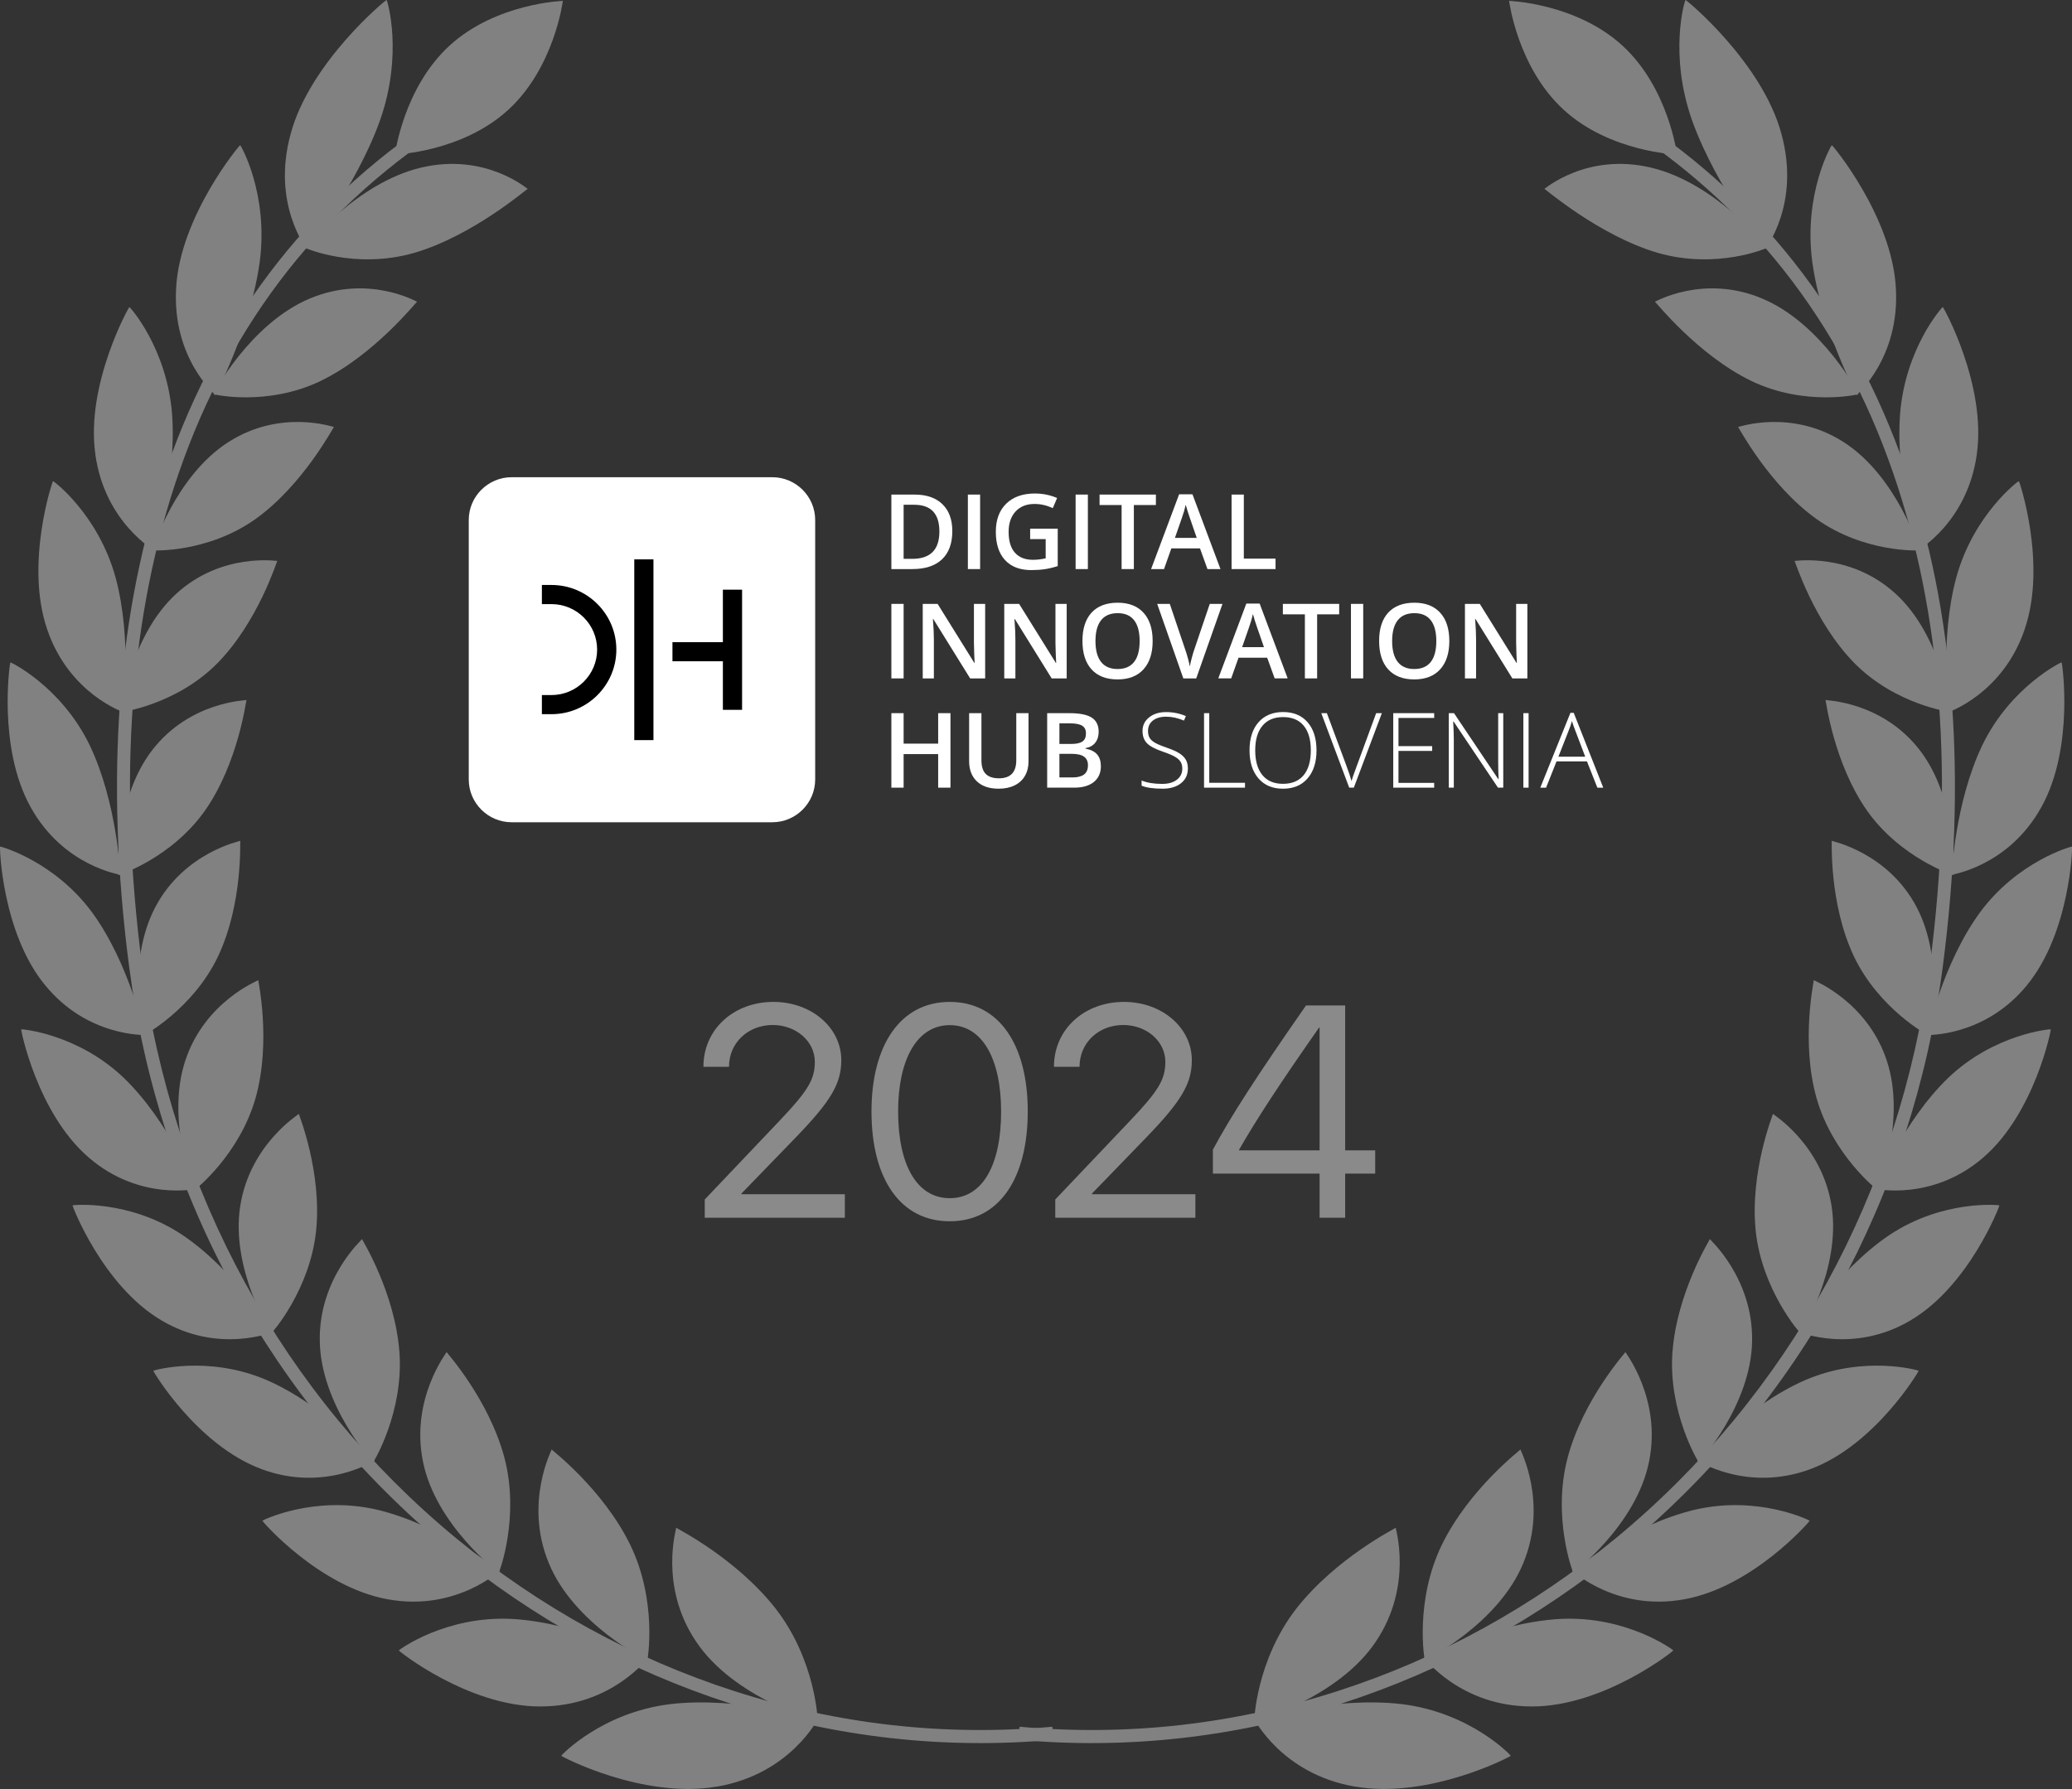 <svg width="110" height="95" viewBox="0 0 110 95" fill="none" xmlns="http://www.w3.org/2000/svg">
<rect x="0" y="0" width="110" height="95" fill="#333333" stroke="none"/>
<g opacity="0.5">
<path d="M86.127 2.417C88.589 4.67 89.03 8.205 89.03 8.205C89.03 8.205 85.482 8.087 83.02 5.835C80.558 3.582 80.117 0.047 80.117 0.047C80.117 0.047 83.665 0.165 86.127 2.417Z" fill="#D0D0D0"/>
<path d="M68.815 85.425C66.697 88.154 66.568 91.376 66.597 91.384C66.588 91.424 71.042 90.175 73.043 87.166C75.042 84.196 74.069 81.116 74.098 81.125C74.087 81.154 70.931 82.722 68.815 85.423V85.425Z" fill="#D0D0D0"/>
<path d="M71.938 94.869C68.028 94.202 66.568 91.236 66.57 91.263C66.617 91.276 70.807 90.064 74.417 90.489C78.062 90.933 80.205 93.206 80.205 93.23C80.256 93.242 75.891 95.549 71.94 94.867L71.938 94.869Z" fill="#D0D0D0"/>
<path d="M76.55 82.021C75.094 85.011 75.618 88.14 75.644 88.147C75.64 88.189 79.555 86.237 80.874 82.99C82.197 79.779 80.692 76.964 80.719 76.969C80.712 77 78.006 79.054 76.55 82.021Z" fill="#D0D0D0"/>
<path d="M81.327 90.612C77.526 90.623 75.591 88.003 75.594 88.03C75.636 88.037 79.31 86.164 82.814 85.966C86.353 85.78 88.832 87.612 88.834 87.636C88.883 87.641 85.167 90.612 81.327 90.614V90.612Z" fill="#D0D0D0"/>
<path d="M83.221 77.413C82.394 80.558 83.496 83.493 83.52 83.493C83.52 83.533 86.875 80.982 87.547 77.607C88.225 74.269 86.266 71.797 86.29 71.797C86.29 71.828 84.052 74.292 83.221 77.411V77.413Z" fill="#D0D0D0"/>
<path d="M89.405 84.924C85.778 85.584 83.447 83.376 83.453 83.4C83.493 83.4 86.629 80.966 89.964 80.17C93.332 79.38 96.064 80.728 96.071 80.75C96.115 80.746 93.073 84.268 89.407 84.924H89.405Z" fill="#D0D0D0"/>
<path d="M88.788 71.794C88.558 74.989 90.16 77.642 90.184 77.639C90.191 77.68 92.959 74.626 93.016 71.229C93.085 67.865 90.749 65.801 90.774 65.797C90.776 65.828 89.028 68.621 88.79 71.794H88.788Z" fill="#D0D0D0"/>
<path d="M96.127 78.005C92.736 79.273 90.095 77.536 90.102 77.559C90.137 77.552 92.714 74.65 95.817 73.292C98.948 71.935 101.849 72.765 101.857 72.787C101.9 72.776 99.553 76.731 96.127 78.003V78.005Z" fill="#D0D0D0"/>
<path d="M93.208 65.35C93.536 68.503 95.566 70.8 95.586 70.793C95.597 70.831 97.758 67.376 97.237 64.051C96.729 60.758 94.101 59.155 94.123 59.148C94.13 59.18 92.891 62.219 93.208 65.35Z" fill="#D0D0D0"/>
<path d="M101.438 70.106C98.353 71.936 95.481 70.709 95.492 70.729C95.525 70.718 97.524 67.442 100.325 65.568C103.153 63.691 106.133 63.985 106.145 64.005C106.182 63.987 104.556 68.265 101.438 70.104V70.106Z" fill="#D0D0D0"/>
<path d="M96.433 58.288C97.284 61.315 99.659 63.194 99.677 63.185C99.692 63.22 101.224 59.465 100.16 56.298C99.116 53.163 96.275 52.058 96.293 52.047C96.306 52.076 95.595 55.282 96.431 58.286L96.433 58.288Z" fill="#D0D0D0"/>
<path d="M105.281 61.47C102.571 63.807 99.557 63.115 99.57 63.135C99.599 63.12 101.002 59.567 103.433 57.23C105.89 54.886 108.86 54.639 108.873 54.657C108.909 54.635 108.024 59.12 105.281 61.47Z" fill="#D0D0D0"/>
<path d="M98.415 50.768C99.751 53.587 102.388 55.004 102.406 54.99C102.428 55.023 103.303 51.066 101.736 48.139C100.192 45.24 97.225 44.662 97.242 44.648C97.26 44.675 97.096 47.966 98.415 50.768Z" fill="#D0D0D0"/>
<path d="M107.615 52.307C105.348 55.088 102.281 54.948 102.297 54.964C102.321 54.944 103.108 51.208 105.1 48.469C107.117 45.718 109.982 44.938 110 44.953C110.031 44.927 109.913 49.505 107.615 52.304V52.307Z" fill="#D0D0D0"/>
<path d="M99.101 43.02C100.881 45.563 103.7 46.48 103.715 46.466C103.742 46.495 103.941 42.437 101.909 39.822C99.903 37.23 96.899 37.19 96.914 37.172C96.936 37.196 97.342 40.492 99.101 43.02Z" fill="#D0D0D0"/>
<path d="M108.364 42.874C106.611 46.027 103.582 46.441 103.602 46.454C103.622 46.43 103.77 42.608 105.255 39.537C106.762 36.451 109.428 35.159 109.447 35.172C109.474 35.141 110.146 39.699 108.364 42.874Z" fill="#D0D0D0"/>
<path d="M98.453 35.217C100.636 37.423 103.55 37.821 103.564 37.803C103.597 37.828 103.094 33.77 100.638 31.53C98.214 29.309 95.26 29.803 95.273 29.785C95.302 29.805 96.295 33.022 98.453 35.217Z" fill="#D0D0D0"/>
<path d="M107.49 33.41C106.323 36.856 103.426 37.808 103.448 37.819C103.466 37.792 102.954 33.977 103.861 30.65C104.785 27.306 107.154 25.536 107.176 25.547C107.198 25.512 108.683 29.936 107.488 33.41H107.49Z" fill="#D0D0D0"/>
<path d="M96.424 27.552C98.968 29.367 101.887 29.238 101.898 29.22C101.935 29.24 100.71 25.282 97.873 23.474C95.072 21.68 92.262 22.694 92.273 22.674C92.307 22.689 93.909 25.747 96.424 27.552Z" fill="#D0D0D0"/>
<path d="M104.946 24.125C104.438 27.776 101.768 29.244 101.795 29.25C101.808 29.221 100.62 25.508 100.871 22.013C101.139 18.497 103.111 16.298 103.138 16.305C103.158 16.267 105.475 20.443 104.944 24.125H104.946Z" fill="#D0D0D0"/>
<path d="M92.958 20.221C95.819 21.598 98.654 20.948 98.662 20.928C98.707 20.944 96.732 17.188 93.559 15.856C90.423 14.533 87.85 16.043 87.859 16.021C87.899 16.032 90.131 18.847 92.958 20.219V20.221Z" fill="#D0D0D0"/>
<path d="M100.648 15.28C100.876 19.04 98.532 20.981 98.561 20.986C98.569 20.955 96.683 17.437 96.207 13.868C95.744 10.277 97.22 7.709 97.249 7.711C97.264 7.671 100.44 11.487 100.648 15.278V15.28Z" fill="#D0D0D0"/>
<path d="M88.013 13.427C91.147 14.328 93.803 13.176 93.808 13.156C93.857 13.165 91.113 9.714 87.647 8.9C84.224 8.088 81.986 10.052 81.992 10.029C82.037 10.034 84.917 12.524 88.013 13.427Z" fill="#D0D0D0"/>
<path d="M94.57 7.098C95.609 10.862 93.69 13.228 93.723 13.228C93.728 13.197 91.124 9.971 89.843 6.429C88.573 2.862 89.447 0 89.48 0C89.491 -0.042 93.548 3.298 94.57 7.098Z" fill="#D0D0D0"/>
<path d="M54.069 92.379L54.131 91.69C59.828 92.208 65.508 91.57 71.01 89.798C76.373 88.07 81.337 85.342 85.767 81.691C94.959 74.113 100.887 63.298 102.458 51.237C103.745 41.362 103.085 32.562 100.494 25.082C97.713 17.048 92.763 10.764 85.776 6.4L86.141 5.812C93.264 10.262 98.312 16.67 101.146 24.855C103.772 32.437 104.441 41.345 103.14 51.328C101.545 63.562 95.531 74.535 86.201 82.227C81.705 85.936 76.664 88.704 71.217 90.458C65.623 92.259 59.853 92.906 54.062 92.382L54.069 92.379Z" fill="#D0D0D0"/>
<path d="M23.872 2.417C21.41 4.67 20.969 8.205 20.969 8.205C20.969 8.205 24.517 8.087 26.979 5.835C29.438 3.582 29.881 0.047 29.881 0.047C29.881 0.047 26.334 0.165 23.872 2.417Z" fill="#D0D0D0"/>
<path d="M41.182 85.425C43.301 88.154 43.429 91.376 43.4 91.384C43.409 91.424 38.955 90.175 36.954 87.166C34.955 84.196 35.928 81.116 35.899 81.125C35.91 81.154 39.066 82.722 41.182 85.423V85.425Z" fill="#D0D0D0"/>
<path d="M38.065 94.869C41.974 94.202 43.435 91.236 43.432 91.263C43.386 91.276 39.195 90.064 35.586 90.489C31.94 90.933 29.797 93.206 29.797 93.23C29.746 93.242 34.112 95.549 38.063 94.867L38.065 94.869Z" fill="#D0D0D0"/>
<path d="M33.454 82.021C34.91 85.011 34.387 88.14 34.361 88.147C34.365 88.189 30.45 86.237 29.131 82.99C27.808 79.779 29.313 76.964 29.286 76.969C29.293 77 31.998 79.054 33.454 82.021Z" fill="#D0D0D0"/>
<path d="M28.68 90.612C32.481 90.623 34.415 88.003 34.413 88.03C34.371 88.037 30.697 86.164 27.193 85.966C23.654 85.78 21.175 87.612 21.172 87.636C21.124 87.641 24.84 90.612 28.68 90.614V90.612Z" fill="#D0D0D0"/>
<path d="M26.781 77.413C27.608 80.558 26.506 83.493 26.482 83.493C26.482 83.533 23.127 80.982 22.455 77.607C21.777 74.269 23.736 71.797 23.712 71.797C23.712 71.828 25.95 74.292 26.781 77.411V77.413Z" fill="#D0D0D0"/>
<path d="M20.596 84.924C24.224 85.584 26.555 83.376 26.548 83.4C26.508 83.4 23.373 80.966 20.038 80.17C16.669 79.38 13.937 80.728 13.93 80.75C13.886 80.746 16.928 84.268 20.594 84.924H20.596Z" fill="#D0D0D0"/>
<path d="M21.206 71.794C21.437 74.989 19.834 77.642 19.81 77.639C19.803 77.68 17.036 74.626 16.978 71.229C16.909 67.865 19.245 65.801 19.221 65.797C19.218 65.828 20.967 68.621 21.204 71.794H21.206Z" fill="#D0D0D0"/>
<path d="M13.872 78.005C17.262 79.273 19.904 77.536 19.897 77.559C19.862 77.552 17.284 74.65 14.182 73.292C11.051 71.935 8.15 72.765 8.141 72.787C8.099 72.776 10.446 76.731 13.872 78.003V78.005Z" fill="#D0D0D0"/>
<path d="M16.782 65.35C16.454 68.503 14.424 70.8 14.404 70.793C14.393 70.831 12.232 67.376 12.753 64.051C13.26 60.758 15.889 59.155 15.866 59.148C15.86 59.18 17.099 62.219 16.782 65.35Z" fill="#D0D0D0"/>
<path d="M8.559 70.106C11.644 71.936 14.516 70.709 14.505 70.729C14.471 70.718 12.473 67.442 9.671 65.568C6.844 63.691 3.863 63.985 3.852 64.005C3.815 63.987 5.441 68.265 8.559 70.104V70.106Z" fill="#D0D0D0"/>
<path d="M13.572 58.288C12.721 61.315 10.345 63.194 10.328 63.185C10.312 63.22 8.781 59.465 9.844 56.298C10.888 53.163 13.729 52.058 13.711 52.047C13.698 52.076 14.409 55.282 13.574 58.286L13.572 58.288Z" fill="#D0D0D0"/>
<path d="M4.718 61.47C7.428 63.807 10.442 63.115 10.429 63.135C10.4 63.12 8.997 59.567 6.566 57.23C4.109 54.886 1.139 54.639 1.126 54.657C1.091 54.635 1.975 59.12 4.718 61.47Z" fill="#D0D0D0"/>
<path d="M11.583 50.768C10.246 53.587 7.609 55.004 7.592 54.99C7.57 55.023 6.694 51.066 8.261 48.139C9.806 45.24 12.773 44.662 12.755 44.648C12.737 44.675 12.901 47.966 11.583 50.768Z" fill="#D0D0D0"/>
<path d="M2.388 52.304C4.655 55.086 7.722 54.946 7.706 54.962C7.682 54.941 6.895 51.206 4.903 48.467C2.884 45.718 0.019 44.938 0.004 44.953C-0.027 44.927 0.09 49.505 2.388 52.304Z" fill="#D0D0D0"/>
<path d="M10.897 43.02C9.117 45.563 6.299 46.48 6.283 46.466C6.256 46.495 6.057 42.437 8.089 39.822C10.095 37.23 13.1 37.19 13.084 37.172C13.062 37.196 12.656 40.492 10.897 43.02Z" fill="#D0D0D0"/>
<path d="M1.636 42.874C3.389 46.027 6.418 46.441 6.398 46.454C6.378 46.43 6.229 42.608 4.745 39.537C3.238 36.451 0.572 35.159 0.552 35.172C0.525 35.141 -0.146 39.699 1.636 42.874Z" fill="#D0D0D0"/>
<path d="M11.541 35.217C9.359 37.423 6.444 37.821 6.431 37.803C6.398 37.828 6.901 33.77 9.356 31.53C11.781 29.309 14.735 29.803 14.721 29.785C14.693 29.805 13.7 33.022 11.541 35.217Z" fill="#D0D0D0"/>
<path d="M2.501 33.41C3.669 36.856 6.565 37.808 6.543 37.819C6.525 37.792 7.037 33.977 6.131 30.65C5.207 27.306 2.838 25.536 2.816 25.547C2.794 25.512 1.309 29.936 2.503 33.41H2.501Z" fill="#D0D0D0"/>
<path d="M13.576 27.552C11.032 29.367 8.113 29.238 8.102 29.22C8.065 29.24 9.29 25.282 12.127 23.474C14.928 21.68 17.738 22.694 17.727 22.674C17.693 22.689 16.091 25.747 13.576 27.552Z" fill="#D0D0D0"/>
<path d="M5.061 24.125C5.569 27.776 8.239 29.244 8.213 29.25C8.199 29.221 9.387 25.508 9.137 22.013C8.869 18.497 6.896 16.298 6.87 16.305C6.85 16.267 4.532 20.443 5.064 24.125H5.061Z" fill="#D0D0D0"/>
<path d="M17.041 20.221C14.18 21.598 11.345 20.948 11.337 20.928C11.292 20.944 13.267 17.188 16.44 15.856C19.576 14.533 22.149 16.043 22.14 16.021C22.1 16.032 19.868 18.847 17.041 20.219V20.221Z" fill="#D0D0D0"/>
<path d="M9.352 15.28C9.123 19.04 11.468 20.981 11.439 20.986C11.43 20.955 13.316 17.437 13.793 13.868C14.256 10.277 12.78 7.709 12.751 7.711C12.735 7.671 9.56 11.487 9.352 15.278V15.28Z" fill="#D0D0D0"/>
<path d="M21.991 13.427C18.857 14.328 16.2 13.176 16.196 13.156C16.147 13.165 18.891 9.714 22.357 8.9C25.78 8.088 28.018 10.052 28.012 10.029C27.967 10.034 25.087 12.524 21.991 13.427Z" fill="#D0D0D0"/>
<path d="M15.434 7.098C14.395 10.862 16.314 13.228 16.28 13.228C16.276 13.197 18.88 9.971 20.161 6.429C21.43 2.862 20.555 0 20.524 0C20.513 -0.042 16.456 3.298 15.434 7.098Z" fill="#D0D0D0"/>
<path d="M55.927 92.379L55.865 91.69C50.167 92.208 44.488 91.57 38.986 89.798C33.623 88.07 28.659 85.342 24.229 81.691C15.037 74.113 9.109 63.298 7.538 51.237C6.251 41.362 6.911 32.562 9.502 25.082C12.283 17.048 17.233 10.764 24.22 6.4L23.855 5.812C16.732 10.262 11.684 16.67 8.85 24.855C6.224 32.437 5.555 41.345 6.856 51.328C8.451 63.562 14.465 74.535 23.795 82.227C28.291 85.936 33.332 88.704 38.779 90.458C44.373 92.259 50.143 92.906 55.934 92.382L55.927 92.379Z" fill="#D0D0D0"/>
</g>
<path fill-rule="evenodd" clip-rule="evenodd" d="M41 25.34H27.163C25.911 25.34 24.886 26.361 24.886 27.609V41.393C24.886 42.641 25.911 43.662 27.163 43.662H41C42.252 43.662 43.277 42.641 43.277 41.393V27.609C43.277 26.361 42.252 25.34 41 25.34Z" fill="white"/>
<path d="M34.691 29.703H33.673V39.3H34.691V29.703Z" fill="black"/>
<path d="M38.377 31.312V34.099H35.7V35.113H38.377V37.692H39.396V31.312H38.377Z" fill="black"/>
<path d="M29.277 31.062H28.768V32.078H29.277C30.614 32.078 31.701 33.161 31.701 34.493C31.701 35.825 30.614 36.908 29.277 36.908H28.768V37.923H29.277C31.176 37.923 32.721 36.384 32.721 34.493C32.721 32.601 31.176 31.062 29.277 31.062Z" fill="black"/>
<path d="M50.557 28.202C50.557 28.855 50.375 29.354 50.01 29.7C49.646 30.045 49.12 30.218 48.435 30.218H47.322V26.262H48.552C49.185 26.262 49.677 26.431 50.029 26.77C50.381 27.11 50.557 27.587 50.557 28.202ZM49.871 28.224C49.871 27.276 49.426 26.803 48.536 26.803H47.972V29.674H48.435C49.392 29.674 49.871 29.191 49.871 28.224Z" fill="white"/>
<path d="M51.383 30.218V26.262H52.033V30.218H51.383Z" fill="white"/>
<path d="M54.69 28.072H56.154V30.059C55.914 30.136 55.684 30.191 55.464 30.224C55.243 30.256 55.005 30.272 54.75 30.272C54.148 30.272 53.683 30.095 53.357 29.741C53.03 29.386 52.867 28.886 52.867 28.24C52.867 27.603 53.051 27.105 53.419 26.745C53.788 26.385 54.294 26.205 54.94 26.205C55.355 26.205 55.749 26.285 56.121 26.443L55.892 26.982C55.569 26.834 55.247 26.76 54.924 26.76C54.499 26.76 54.164 26.892 53.917 27.158C53.671 27.423 53.547 27.785 53.547 28.245C53.547 28.729 53.658 29.097 53.88 29.348C54.103 29.6 54.422 29.726 54.84 29.726C55.05 29.726 55.275 29.7 55.514 29.647V28.627H54.69V28.072Z" fill="white"/>
<path d="M57.103 30.218V26.262H57.754V30.218H57.103Z" fill="white"/>
<path d="M60.195 30.218H59.545V26.817H58.375V26.262H61.365V26.817H60.195V30.218Z" fill="white"/>
<path d="M64.103 30.219L63.706 29.12H62.185L61.796 30.219H61.11L62.599 26.246H63.306L64.794 30.219H64.103ZM63.534 28.562L63.162 27.485C63.134 27.413 63.097 27.3 63.049 27.145C63.001 26.989 62.968 26.876 62.949 26.804C62.9 27.026 62.829 27.268 62.734 27.532L62.375 28.562H63.534Z" fill="white"/>
<path d="M65.383 30.218V26.262H66.033V29.663H67.717V30.218H65.383Z" fill="white"/>
<path d="M47.322 36.023V32.066H47.972V36.023H47.322Z" fill="white"/>
<path d="M52.301 36.023H51.504L49.548 32.87H49.526L49.539 33.046C49.565 33.382 49.578 33.688 49.578 33.966V36.023H48.987V32.066H49.776L51.727 35.203H51.743C51.739 35.161 51.732 35.01 51.721 34.749C51.711 34.489 51.705 34.285 51.705 34.139V32.066H52.301V36.023Z" fill="white"/>
<path d="M56.629 36.023H55.832L53.876 32.87H53.854L53.868 33.046C53.893 33.382 53.906 33.688 53.906 33.966V36.023H53.315V32.066H54.104L56.055 35.203H56.071C56.068 35.161 56.06 35.01 56.05 34.749C56.039 34.489 56.033 34.285 56.033 34.139V32.066H56.629V36.023Z" fill="white"/>
<path d="M61.193 34.039C61.193 34.683 61.031 35.184 60.707 35.541C60.384 35.898 59.925 36.077 59.332 36.077C58.732 36.077 58.271 35.899 57.949 35.545C57.627 35.19 57.466 34.687 57.466 34.033C57.466 33.38 57.628 32.879 57.951 32.529C58.275 32.179 58.737 32.004 59.337 32.004C59.929 32.004 60.386 32.182 60.709 32.537C61.032 32.892 61.193 33.393 61.193 34.039ZM58.157 34.039C58.157 34.526 58.256 34.895 58.453 35.147C58.651 35.399 58.944 35.525 59.332 35.525C59.718 35.525 60.01 35.4 60.207 35.151C60.404 34.902 60.502 34.531 60.502 34.039C60.502 33.554 60.404 33.186 60.209 32.935C60.014 32.684 59.724 32.559 59.337 32.559C58.948 32.559 58.653 32.684 58.455 32.935C58.256 33.186 58.157 33.554 58.157 34.039Z" fill="white"/>
<path d="M64.225 32.066H64.9L63.507 36.023H62.821L61.434 32.066H62.103L62.933 34.526C62.976 34.644 63.022 34.795 63.071 34.98C63.12 35.164 63.152 35.302 63.166 35.392C63.19 35.255 63.226 35.096 63.275 34.916C63.324 34.736 63.364 34.602 63.395 34.515L64.225 32.066Z" fill="white"/>
<path d="M67.67 36.021L67.273 34.923H65.752L65.363 36.021H64.678L66.166 32.049H66.873L68.361 36.021H67.67ZM67.102 34.365L66.729 33.288C66.702 33.216 66.664 33.102 66.616 32.947C66.568 32.792 66.535 32.678 66.517 32.606C66.468 32.828 66.396 33.071 66.302 33.334L65.943 34.365H67.102Z" fill="white"/>
<path d="M69.925 36.023H69.275V32.621H68.106V32.066H71.095V32.621H69.925V36.023Z" fill="white"/>
<path d="M71.721 36.023V32.066H72.371V36.023H71.721Z" fill="white"/>
<path d="M76.943 34.039C76.943 34.683 76.781 35.184 76.457 35.541C76.133 35.898 75.675 36.077 75.082 36.077C74.482 36.077 74.021 35.899 73.699 35.545C73.377 35.19 73.216 34.687 73.216 34.033C73.216 33.38 73.378 32.879 73.701 32.529C74.025 32.179 74.487 32.004 75.088 32.004C75.679 32.004 76.136 32.182 76.459 32.537C76.782 32.892 76.943 33.393 76.943 34.039ZM73.907 34.039C73.907 34.526 74.006 34.895 74.203 35.147C74.401 35.399 74.694 35.525 75.082 35.525C75.468 35.525 75.76 35.4 75.957 35.151C76.153 34.902 76.252 34.531 76.252 34.039C76.252 33.554 76.154 33.186 75.959 32.935C75.764 32.684 75.474 32.559 75.088 32.559C74.698 32.559 74.403 32.684 74.205 32.935C74.006 33.186 73.907 33.554 73.907 34.039Z" fill="white"/>
<path d="M81.086 36.023H80.289L78.333 32.87H78.311L78.325 33.046C78.35 33.382 78.363 33.688 78.363 33.966V36.023H77.772V32.066H78.561L80.512 35.203H80.528C80.525 35.161 80.517 35.01 80.507 34.749C80.496 34.489 80.49 34.285 80.49 34.139V32.066H81.086V36.023Z" fill="white"/>
<path d="M50.459 41.825H49.806V40.042H47.972V41.825H47.322V37.869H47.972V39.487H49.806V37.869H50.459V41.825Z" fill="white"/>
<path d="M54.603 37.869V40.429C54.603 40.721 54.54 40.977 54.414 41.196C54.288 41.416 54.106 41.584 53.867 41.702C53.629 41.821 53.344 41.88 53.012 41.88C52.518 41.88 52.135 41.75 51.861 41.49C51.587 41.23 51.45 40.873 51.45 40.418V37.869H52.103V40.372C52.103 40.699 52.179 40.94 52.332 41.095C52.484 41.25 52.718 41.328 53.033 41.328C53.647 41.328 53.953 41.007 53.953 40.367V37.869H54.603Z" fill="white"/>
<path d="M55.593 37.869H56.773C57.321 37.869 57.717 37.949 57.961 38.107C58.205 38.266 58.327 38.517 58.327 38.86C58.327 39.09 58.267 39.283 58.147 39.436C58.028 39.589 57.855 39.686 57.63 39.725V39.753C57.91 39.805 58.115 39.908 58.247 40.062C58.378 40.217 58.444 40.425 58.444 40.689C58.444 41.044 58.319 41.323 58.07 41.524C57.82 41.725 57.474 41.825 57.029 41.825H55.593V37.869ZM56.243 39.504H56.869C57.141 39.504 57.339 39.461 57.465 39.375C57.59 39.289 57.652 39.144 57.652 38.938C57.652 38.752 57.585 38.618 57.45 38.535C57.314 38.452 57.1 38.41 56.806 38.41H56.243V39.504ZM56.243 40.029V41.282H56.934C57.206 41.282 57.411 41.23 57.55 41.126C57.689 41.022 57.758 40.858 57.758 40.635C57.758 40.429 57.688 40.277 57.546 40.177C57.405 40.078 57.19 40.029 56.901 40.029H56.243Z" fill="white"/>
<path d="M63.063 40.805C63.063 41.136 62.941 41.397 62.697 41.59C62.453 41.783 62.129 41.88 61.725 41.88C61.239 41.88 60.866 41.827 60.606 41.72V41.444C60.893 41.565 61.258 41.625 61.703 41.625C62.029 41.625 62.288 41.551 62.48 41.402C62.671 41.253 62.767 41.058 62.767 40.816C62.767 40.667 62.735 40.542 62.671 40.444C62.608 40.346 62.504 40.256 62.361 40.175C62.218 40.094 62.008 40.006 61.73 39.912C61.324 39.773 61.043 39.623 60.888 39.462C60.733 39.3 60.655 39.085 60.655 38.816C60.655 38.521 60.772 38.279 61.005 38.093C61.238 37.906 61.538 37.812 61.904 37.812C62.278 37.812 62.629 37.883 62.957 38.024L62.856 38.262C62.526 38.125 62.211 38.056 61.91 38.056C61.616 38.056 61.382 38.124 61.208 38.259C61.034 38.394 60.947 38.578 60.947 38.811C60.947 38.957 60.973 39.077 61.027 39.171C61.08 39.265 61.168 39.349 61.289 39.424C61.411 39.499 61.619 39.589 61.915 39.693C62.225 39.8 62.458 39.903 62.614 40.003C62.77 40.103 62.884 40.217 62.956 40.344C63.027 40.471 63.063 40.625 63.063 40.805Z" fill="white"/>
<path d="M63.921 41.825V37.869H64.198V41.566H66.095V41.825H63.921Z" fill="white"/>
<path d="M69.892 39.844C69.892 40.471 69.734 40.968 69.418 41.333C69.103 41.699 68.667 41.881 68.112 41.881C67.559 41.881 67.125 41.699 66.809 41.333C66.494 40.968 66.336 40.47 66.336 39.838C66.336 39.209 66.495 38.713 66.813 38.351C67.132 37.989 67.567 37.809 68.118 37.809C68.673 37.809 69.107 37.99 69.421 38.354C69.735 38.717 69.892 39.214 69.892 39.844ZM66.638 39.844C66.638 40.41 66.765 40.848 67.019 41.157C67.273 41.467 67.637 41.621 68.112 41.621C68.591 41.621 68.957 41.468 69.21 41.161C69.463 40.855 69.59 40.416 69.59 39.844C69.59 39.273 69.463 38.837 69.21 38.532C68.957 38.228 68.593 38.077 68.118 38.077C67.644 38.077 67.279 38.23 67.023 38.536C66.766 38.843 66.638 39.279 66.638 39.844Z" fill="white"/>
<path d="M73.059 37.869H73.361L71.873 41.825H71.628L70.145 37.869H70.442L71.443 40.562C71.596 40.968 71.698 41.273 71.751 41.476C71.787 41.341 71.859 41.131 71.966 40.846L73.059 37.869Z" fill="white"/>
<path d="M76.139 41.825H73.966V37.869H76.139V38.123H74.243V39.62H76.033V39.874H74.243V41.571H76.139V41.825Z" fill="white"/>
<path d="M79.806 41.825H79.526L77.17 38.313H77.148C77.17 38.731 77.181 39.047 77.181 39.26V41.825H76.914V37.869H77.191L79.544 41.376H79.561C79.544 41.051 79.537 40.743 79.537 40.451V37.869H79.806V41.825Z" fill="white"/>
<path d="M80.874 41.825V37.869H81.151V41.825H80.874Z" fill="white"/>
<path d="M84.25 40.43H82.634L82.079 41.826H81.772L83.371 37.853H83.548L85.115 41.826H84.802L84.25 40.43ZM82.734 40.181H84.157L83.616 38.755C83.57 38.643 83.516 38.488 83.453 38.289C83.404 38.462 83.35 38.619 83.292 38.76L82.734 40.181Z" fill="white"/>
<path d="M37.344 56.639C37.344 54.67 38.938 53.201 41.062 53.201C43.078 53.201 44.664 54.568 44.664 56.295C44.664 57.553 44.094 58.49 42.211 60.435L39.359 63.381V63.412H44.852V64.662H37.414V63.693L41.383 59.514C42.898 57.92 43.258 57.318 43.258 56.381C43.258 55.295 42.266 54.428 41.023 54.428C39.703 54.428 38.703 55.381 38.703 56.639V56.647H37.344V56.639ZM50.422 64.85C47.789 64.85 46.266 62.584 46.266 59.022C46.266 55.49 47.805 53.201 50.422 53.201C53.039 53.201 54.562 55.475 54.562 59.014C54.562 62.576 53.047 64.85 50.422 64.85ZM50.422 63.623C52.18 63.623 53.148 61.834 53.148 59.022C53.148 56.248 52.164 54.435 50.422 54.435C48.68 54.435 47.68 56.264 47.68 59.014C47.68 61.826 48.656 63.623 50.422 63.623ZM55.953 56.639C55.953 54.67 57.547 53.201 59.672 53.201C61.688 53.201 63.273 54.568 63.273 56.295C63.273 57.553 62.703 58.49 60.82 60.435L57.969 63.381V63.412H63.461V64.662H56.023V63.693L59.992 59.514C61.508 57.92 61.867 57.318 61.867 56.381C61.867 55.295 60.875 54.428 59.633 54.428C58.312 54.428 57.312 55.381 57.312 56.639V56.647H55.953V56.639ZM70.055 64.662V62.318H64.391V61.045C65.352 59.264 66.672 57.209 69.336 53.389H71.414V61.084H73.008V62.318H71.414V64.662H70.055ZM65.781 61.053V61.084H70.055V54.56H70.031C67.898 57.607 66.672 59.49 65.781 61.053Z" fill="#8A8A8A"/>
</svg>
